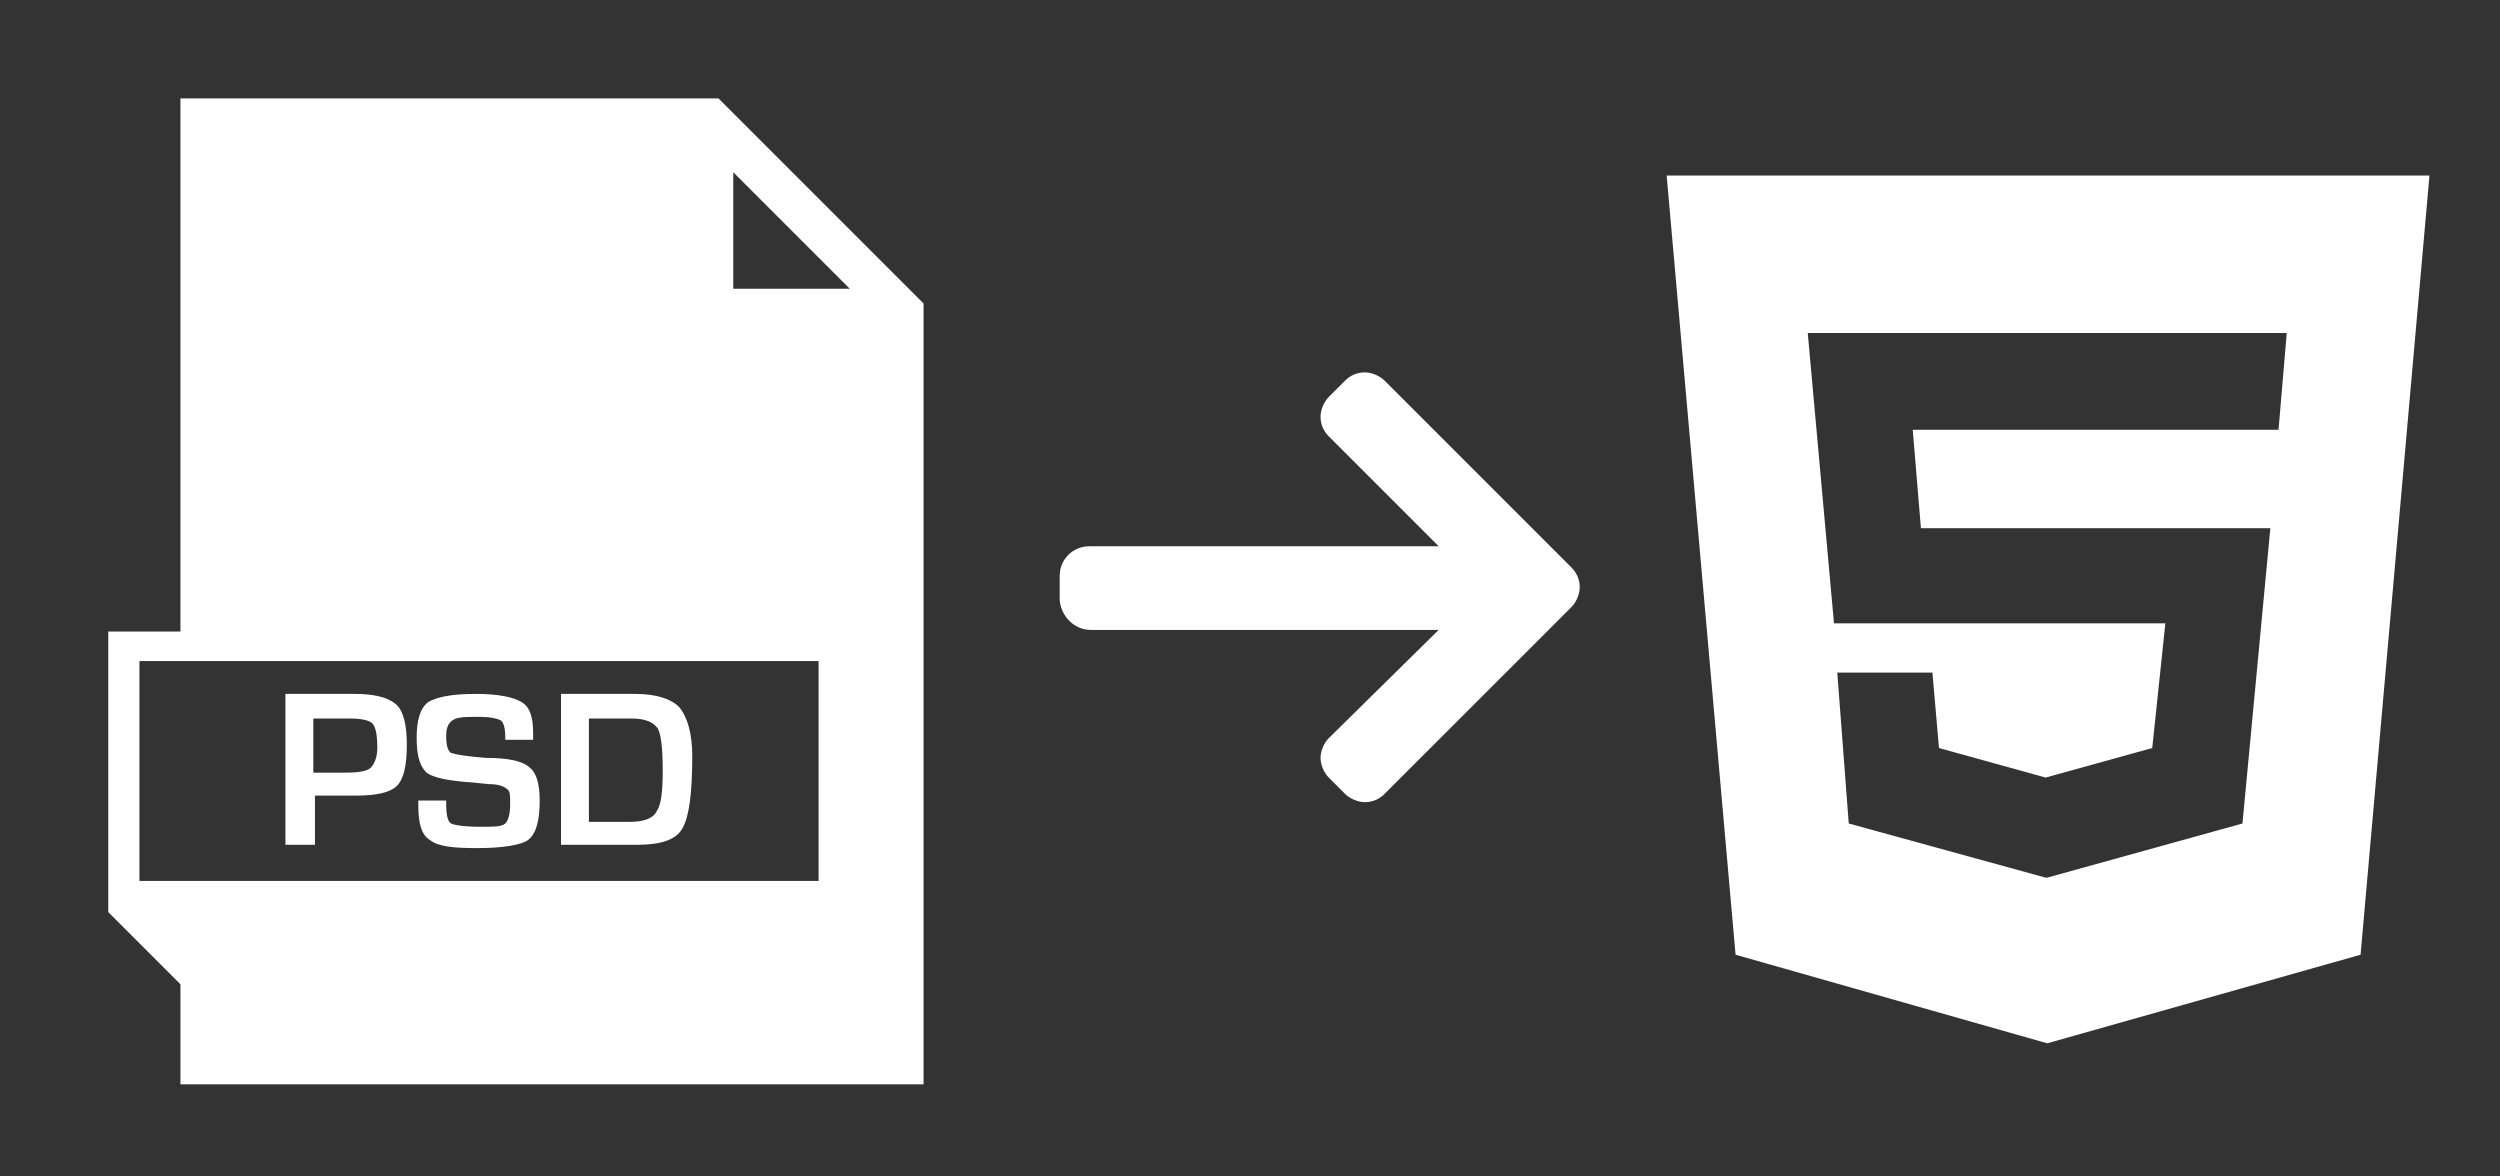 <?xml version="1.0" encoding="utf-8"?>
<!-- Generator: Adobe Illustrator 23.0.2, SVG Export Plug-In . SVG Version: 6.00 Build 0)  -->
<svg version="1.1" id="Capa_1" xmlns="http://www.w3.org/2000/svg" xmlns:xlink="http://www.w3.org/1999/xlink" x="0px" y="0px"
	 viewBox="0 0 152.4 71.7" style="enable-background:new 0 0 152.4 71.7;" xml:space="preserve">
<rect x="0" y="0" width="152.4" height="71.7" fill="#333333" stroke="none"/>
<style type="text/css">
	.st0{fill:#FFFFFF;}
</style>
<g>
	<g>
		<path class="st0" d="M66.5,38.4L66.5,38.4h21.2L81,45c-0.3,0.3-0.5,0.8-0.5,1.2s0.2,0.9,0.5,1.2l1,1c0.3,0.3,0.8,0.5,1.2,0.5
			c0.5,0,0.9-0.2,1.2-0.5L95.8,37c0.3-0.3,0.5-0.8,0.5-1.2c0-0.5-0.2-0.9-0.5-1.2L84.4,23.2c-0.3-0.3-0.8-0.5-1.2-0.5
			c-0.5,0-0.9,0.2-1.2,0.5l-1,1c-0.3,0.3-0.5,0.8-0.5,1.2c0,0.5,0.2,0.9,0.5,1.2l6.7,6.7H66.4c-1,0-1.8,0.8-1.8,1.8v1.5
			C64.7,37.6,65.5,38.4,66.5,38.4z"/>
	</g>
</g>
<g>
	<path class="st0" d="M101.6,10.7l4.2,47.5l19,5.4l19.1-5.4l4.2-47.5C148.1,10.7,101.6,10.7,101.6,10.7z M138.9,26.2h-22.3l0.5,6
		h21.3l-1.7,18l-11.9,3.3l0,0h-0.1l-12-3.3L112,41h5.8l0.4,4.6l6.5,1.8l6.5-1.8L132,38h-20.2l-1.6-17.7h29.2L138.9,26.2z"/>
</g>
<g>
	<path class="st0" d="M21.6,42.3h-0.5h-3.7v9.2h1.8v-3h2.1l0.4,0c1.3,0,2.1-0.2,2.5-0.6c0.4-0.4,0.6-1.2,0.6-2.5
		c0-1.2-0.2-2.1-0.7-2.5C23.6,42.5,22.8,42.3,21.6,42.3z M22.6,46.8c-0.2,0.2-0.7,0.3-1.5,0.3h-2v-3.3h2.2c0.7,0,1.2,0.1,1.4,0.3
		c0.2,0.2,0.3,0.7,0.3,1.5C23,46.2,22.8,46.6,22.6,46.8z"/>
	<path class="st0" d="M29.6,46.2c-1.2-0.1-1.8-0.2-2.1-0.3c-0.2-0.1-0.3-0.5-0.3-1c0-0.5,0.1-0.8,0.4-1c0.3-0.2,0.8-0.2,1.6-0.2
		c0.7,0,1.1,0.1,1.3,0.2c0.2,0.1,0.3,0.5,0.3,1c0,0,0,0.1,0,0.2h1.7v-0.4c0-1-0.2-1.6-0.7-1.9c-0.5-0.3-1.4-0.5-2.8-0.5
		c-1.5,0-2.4,0.2-2.9,0.5c-0.5,0.4-0.7,1.1-0.7,2.2c0,1.1,0.2,1.7,0.6,2.1c0.4,0.3,1.3,0.5,2.8,0.6l1,0.1c0.5,0,0.9,0.1,1.1,0.3
		c0.2,0.1,0.2,0.4,0.2,0.9c0,0.6-0.1,1-0.3,1.2s-0.7,0.2-1.5,0.2c-1,0-1.6-0.1-1.8-0.2c-0.2-0.1-0.3-0.5-0.3-1.2l0-0.2h-1.7l0,0.3
		c0,1.1,0.2,1.8,0.7,2.1c0.5,0.4,1.4,0.5,2.9,0.5c1.6,0,2.7-0.2,3.1-0.5c0.5-0.4,0.7-1.2,0.7-2.4c0-1-0.2-1.7-0.6-2
		C31.9,46.4,31,46.2,29.6,46.2z"/>
	<path class="st0" d="M38.7,42.3h-4.5v9.2h4.6c1.5,0,2.4-0.3,2.8-1c0.4-0.7,0.6-2.1,0.6-4.4c0-1.4-0.3-2.4-0.8-3
		C40.9,42.6,40,42.3,38.7,42.3z M40,49.5c-0.2,0.4-0.8,0.6-1.6,0.6h-2.5v-6.3h2.6c0.8,0,1.3,0.2,1.6,0.6c0.2,0.4,0.3,1.2,0.3,2.6
		C40.4,48.3,40.3,49.1,40,49.5z"/>
	<path class="st0" d="M11,6v32.5H6.6v17.1h0l4.4,4.4l0,6.1h45.3V18.5L43.8,6H11z M49.9,53.7H8.5V40.3h41.4V53.7z M44.7,10.5l7.1,7.1
		h-7.1V10.5z"/>
</g>
</svg>
